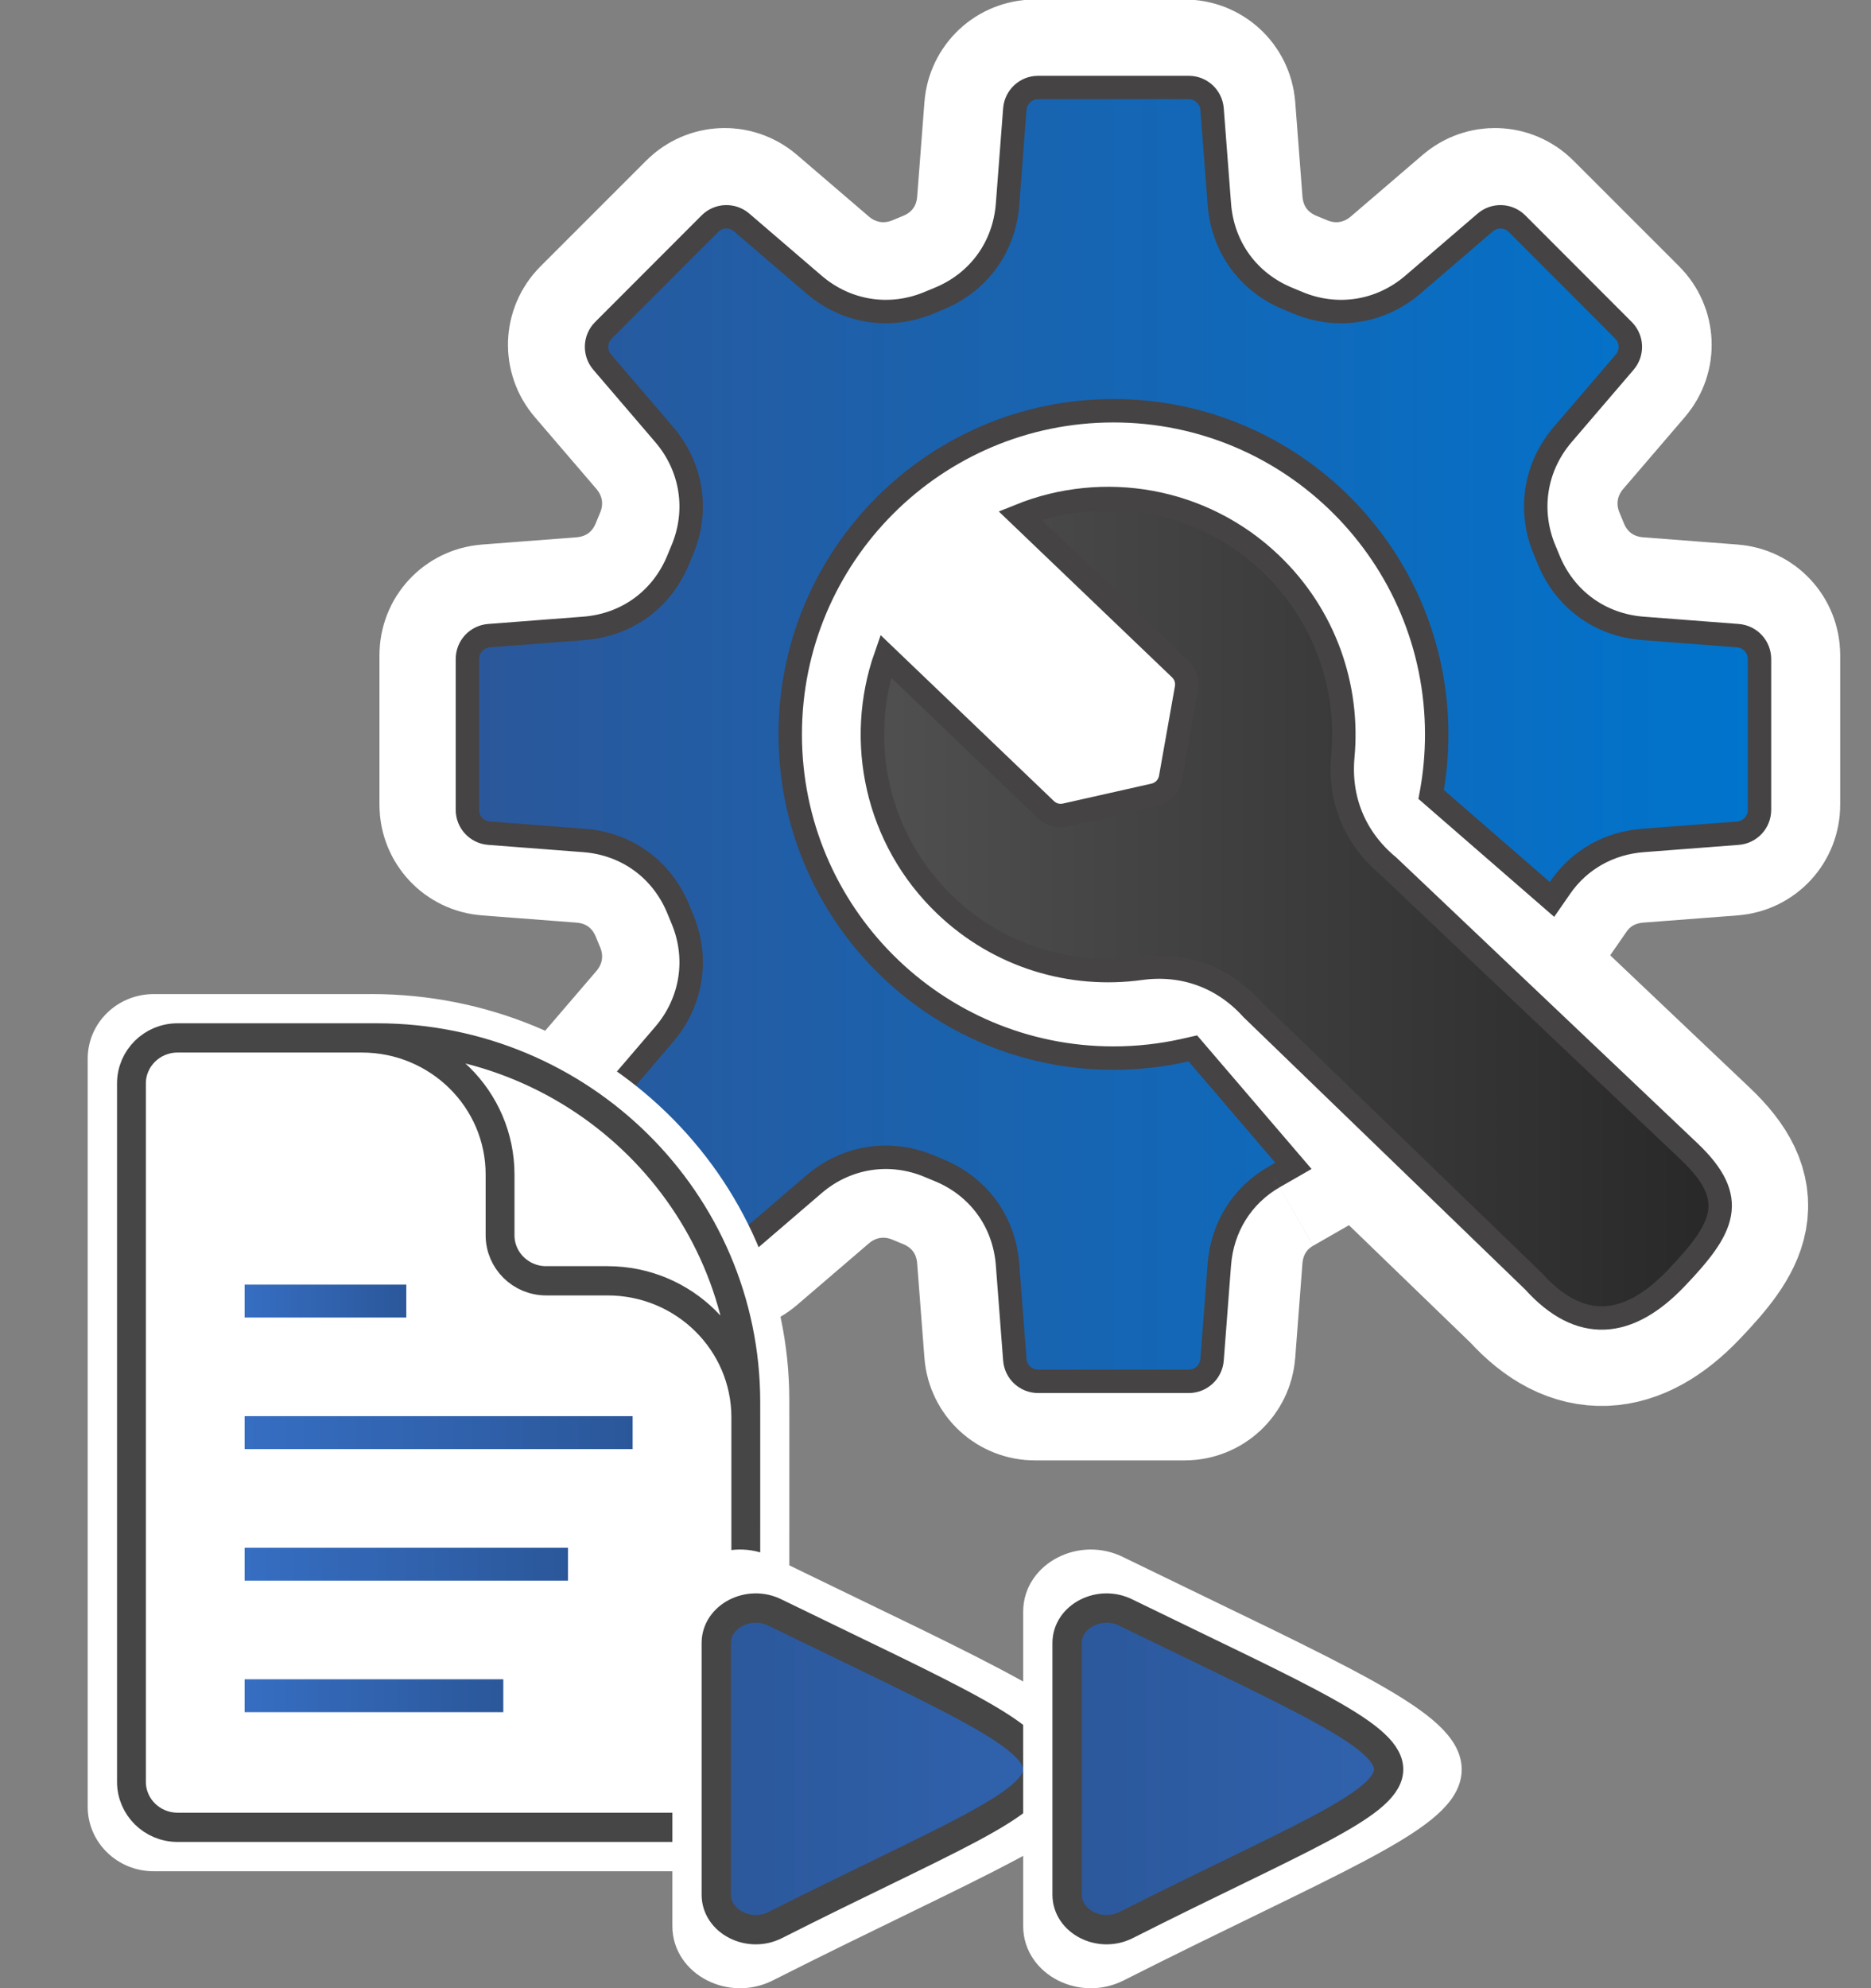 <?xml version="1.0" encoding="UTF-8" standalone="no"?>
<!-- Created with Inkscape (http://www.inkscape.org/) -->

<svg
   width="64"
   height="68"
   viewBox="0 0 64 68"
   version="1.1"
   id="svg5"
   xml:space="preserve"
   xmlns:xlink="http://www.w3.org/1999/xlink"
   xmlns="http://www.w3.org/2000/svg"
   xmlns:svg="http://www.w3.org/2000/svg"><rect x="0" y="0" width="64" height="68" fill="#808080" stroke="none"/><defs
     id="defs2"><linearGradient
       id="linearGradient1"><stop
         style="stop-color:#000000;stop-opacity:1;"
         offset="0"
         id="stop1" /><stop
         style="stop-color:#000000;stop-opacity:0;"
         offset="1"
         id="stop2" /></linearGradient><linearGradient
       id="linearGradient7541"><stop
         style="stop-color:#2b579a;stop-opacity:1;"
         offset="0"
         id="stop7537" /><stop
         style="stop-color:#366ec2;stop-opacity:1;"
         offset="1"
         id="stop7539" /></linearGradient><linearGradient
       xlink:href="#swatch8"
       id="linearGradient7"
       gradientUnits="userSpaceOnUse"
       gradientTransform="matrix(0.395,0,0,0.792,57.517,12.81)"
       x1="7"
       y1="10.5"
       x2="17"
       y2="10.5" /><linearGradient
       id="swatch8"><stop
         style="stop-color:#366ec2;stop-opacity:1;"
         offset="0"
         id="stop13" /><stop
         style="stop-color:#2b579a;stop-opacity:1;"
         offset="1"
         id="stop14" /></linearGradient><linearGradient
       xlink:href="#swatch8"
       id="linearGradient6-8"
       gradientUnits="userSpaceOnUse"
       gradientTransform="matrix(0.632,0,0,0.792,55.859,22.309)"
       x1="7"
       y1="10.5"
       x2="17"
       y2="10.5" /><linearGradient
       xlink:href="#swatch8"
       id="linearGradient5"
       gradientUnits="userSpaceOnUse"
       gradientTransform="matrix(0.79,0,0,0.792,54.753,19.143)"
       x1="7"
       y1="10.5"
       x2="17"
       y2="10.5" /><linearGradient
       id="linearGradient4"
       gradientTransform="matrix(2.996,0,0,0.25,53.648,14.393)"
       x1="2.214"
       y1="37.947"
       x2="5.376"
       y2="37.947"
       gradientUnits="userSpaceOnUse"><stop
         style="stop-color:#366ec2;stop-opacity:1;"
         offset="0"
         id="stop3" /><stop
         style="stop-color:#2b579a;stop-opacity:1;"
         offset="1"
         id="stop4" /></linearGradient><linearGradient
       xlink:href="#linearGradient7541"
       id="linearGradient11"
       gradientUnits="userSpaceOnUse"
       x1="30.025"
       y1="36.781"
       x2="50.117"
       y2="36.781"
       gradientTransform="matrix(1.199,0,0,1.06,-7.362,32.607)" /><linearGradient
       xlink:href="#linearGradient888"
       id="linearGradient2-0"
       gradientUnits="userSpaceOnUse"
       gradientTransform="matrix(2.01,0,0,2.013,-5.239,-9.57)"
       x1="78.926"
       y1="94.314"
       x2="126.852"
       y2="94.314" /><linearGradient
       id="linearGradient888"><stop
         style="stop-color:#505050;stop-opacity:1;"
         offset="0"
         id="stop884" /><stop
         style="stop-color:#282828;stop-opacity:1;"
         offset="1"
         id="stop886" /></linearGradient><linearGradient
       xlink:href="#linearGradient7541-4"
       id="linearGradient3-8"
       gradientUnits="userSpaceOnUse"
       gradientTransform="matrix(2.001,0,0,2.001,-108.023,-203.86)"
       x1="107.659"
       y1="181.883"
       x2="180.692"
       y2="181.883" /><linearGradient
       id="linearGradient7541-4"><stop
         style="stop-color:#2b579a;stop-opacity:1;"
         offset="0"
         id="stop7537-4" /><stop
         style="stop-color:#0074cd;stop-opacity:1;"
         offset="1"
         id="stop7539-5" /></linearGradient><linearGradient
       xlink:href="#linearGradient7541-4"
       id="linearGradient7543"
       x1="107.659"
       y1="181.883"
       x2="180.692"
       y2="181.883"
       gradientUnits="userSpaceOnUse"
       gradientTransform="matrix(2.01,0,0,2.013,-109.023,-205.599)" /><linearGradient
       xlink:href="#linearGradient888"
       id="linearGradient890"
       x1="78.926"
       y1="94.314"
       x2="126.852"
       y2="94.314"
       gradientUnits="userSpaceOnUse"
       gradientTransform="matrix(2.01,0,0,2.013,-5.239,-9.57)" /><linearGradient
       xlink:href="#linearGradient7541"
       id="linearGradient17"
       gradientUnits="userSpaceOnUse"
       gradientTransform="matrix(1.199,0,0,1.06,4.638,32.607)"
       x1="30.025"
       y1="36.781"
       x2="50.117"
       y2="36.781" /></defs><g
     id="layer1"
     transform="translate(-4.733,-11.101)"
     style="display:inline"><g
       id="layer1-9"
       transform="matrix(0.301,0,0,0.301,-11.613,-12.102)"
       style="display:inline"><path
         d="m 170.221,135.668 c 9.458,-3.81 20.679,-2.016 28.527,5.497 6.149,5.887 8.887,14.002 8.16,21.871 -0.454,4.912 1.388,9.342 5.19,12.48 L 246.275,207.94 c 5.704,5.412 3.932,8.715 -1.5,14.401 -5.43,5.687 -10.913,6.192 -16.178,0.352 l -32.005,-30.94 c -3.3,-3.661 -7.803,-5.306 -12.683,-4.632 -7.819,1.08 -16.038,-1.295 -22.187,-7.182 -7.848,-7.513 -10.14,-18.657 -6.764,-28.289 l 18.181,17.406 c 0.621,0.595 1.43,0.821 2.271,0.632 l 10.014,-2.252 c 1.002,-0.224 1.732,-0.987 1.912,-2.001 l 1.798,-10.119 c 0.15,-0.849 -0.111,-1.647 -0.733,-2.244 z"
         style="display:inline;fill:url(#linearGradient2-0);fill-opacity:1;fill-rule:evenodd;stroke:#ffffff;stroke-width:19.995;stroke-dasharray:none;stroke-opacity:1"
         id="path2-6" /><path
         d="m 198.587,210.012 c -3.641,2.088 -5.864,5.71 -6.184,9.889 l -0.822,10.737 c -0.105,1.388 -1.254,2.45 -2.646,2.45 h -17.017 c -1.393,0 -2.539,-1.061 -2.646,-2.451 l -0.823,-10.737 c -0.372,-4.863 -3.302,-8.862 -7.826,-10.684 -0.324,-0.13 -0.647,-0.265 -0.969,-0.402 -4.456,-1.899 -9.418,-1.133 -13.095,2.02 l -8.173,7.009 c -1.057,0.906 -2.619,0.846 -3.603,-0.138 L 122.752,205.674 c -0.984,-0.984 -1.044,-2.546 -0.138,-3.603 l 7.011,-8.175 c 3.153,-3.677 3.919,-8.638 2.02,-13.094 -0.137,-0.322 -0.27,-0.645 -0.4,-0.968 -1.823,-4.524 -5.822,-7.454 -10.685,-7.826 l -10.739,-0.823 c -1.389,-0.107 -2.451,-1.254 -2.451,-2.646 V 151.523 c 0,-1.393 1.061,-2.539 2.451,-2.646 l 10.737,-0.823 c 4.863,-0.374 8.862,-3.302 10.684,-7.826 0.131,-0.324 0.265,-0.647 0.402,-0.969 1.899,-4.456 1.133,-9.417 -2.02,-13.094 l -7.009,-8.174 c -0.906,-1.056 -0.846,-2.619 0.138,-3.603 l 12.032,-12.032 c 0.984,-0.984 2.546,-1.044 3.603,-0.138 l 8.175,7.011 c 3.677,3.153 8.638,3.918 13.094,2.02 0.322,-0.137 0.645,-0.27 0.968,-0.4 4.524,-1.823 7.454,-5.822 7.826,-10.686 l 0.823,-10.739 c 0.107,-1.389 1.254,-2.451 2.646,-2.451 h 17.017 c 1.393,0 2.539,1.061 2.646,2.451 l 0.823,10.738 c 0.372,4.864 3.302,8.863 7.827,10.686 0.324,0.13 0.647,0.264 0.969,0.401 4.456,1.899 9.417,1.133 13.093,-2.02 l 8.174,-7.011 c 1.056,-0.906 2.619,-0.846 3.603,0.138 l 12.032,12.032 c 0.984,0.984 1.044,2.547 0.138,3.603 l -7.011,8.174 c -3.154,3.677 -3.918,8.64 -2.018,13.097 0.137,0.32 0.27,0.643 0.4,0.966 1.823,4.524 5.823,7.452 10.686,7.826 l 10.738,0.823 c 1.389,0.107 2.451,1.254 2.451,2.646 v 17.017 c 0,1.393 -1.061,2.539 -2.451,2.646 l -10.738,0.823 c -3.78,0.29 -7.141,2.141 -9.305,5.259 l -0.97,1.399 -13.667,-11.859 0.025,-0.134 c 0.402,-2.19 0.603,-4.416 0.603,-6.642 0,-20.189 -16.366,-36.554 -36.554,-36.554 -20.189,0 -36.555,16.365 -36.555,36.554 0,20.189 16.366,36.555 36.555,36.555 2.716,0 5.429,-0.3 8.079,-0.898 l 0.895,-0.202 11.381,13.267 -2.194,1.259"
         style="display:inline;fill:url(#linearGradient3-8);fill-opacity:1;fill-rule:evenodd;stroke:#ffffff;stroke-width:19.885;stroke-dasharray:none;stroke-opacity:1"
         id="path3-8" /><ellipse
         style="display:inline;fill:#ffffff;fill-opacity:1;stroke:#ffffff;stroke-width:3.302;stroke-linecap:round;stroke-linejoin:round;stroke-miterlimit:5;stroke-dasharray:none;stroke-opacity:1;paint-order:stroke markers fill"
         id="path28-9"
         cx="179.492"
         cy="157.828"
         rx="37.16"
         ry="37.207" /><path
         d="m 199.089,210.826 c -3.659,2.101 -5.892,5.745 -6.214,9.95 l -0.826,10.804 c -0.106,1.397 -1.26,2.465 -2.659,2.465 h -17.1 c -1.4,0 -2.552,-1.067 -2.659,-2.466 l -0.827,-10.804 c -0.374,-4.893 -3.318,-8.916 -7.864,-10.75 -0.326,-0.131 -0.65,-0.266 -0.974,-0.404 -4.478,-1.911 -9.464,-1.14 -13.159,2.033 l -8.213,7.052 c -1.062,0.912 -2.632,0.852 -3.621,-0.139 l -12.091,-12.107 c -0.989,-0.99 -1.049,-2.562 -0.139,-3.625 l 7.045,-8.225 c 3.168,-3.699 3.938,-8.692 2.03,-13.175 -0.138,-0.324 -0.271,-0.649 -0.402,-0.973 -1.832,-4.552 -5.851,-7.5 -10.737,-7.874 l -10.792,-0.828 c -1.396,-0.107 -2.463,-1.262 -2.463,-2.662 v -17.122 c 0,-1.402 1.066,-2.555 2.463,-2.662 l 10.79,-0.828 c 4.887,-0.376 8.905,-3.323 10.736,-7.874 0.131,-0.326 0.266,-0.651 0.404,-0.975 1.909,-4.483 1.139,-9.475 -2.03,-13.175 l -7.043,-8.224 c -0.91,-1.063 -0.85,-2.635 0.139,-3.625 l 12.091,-12.106 c 0.989,-0.991 2.559,-1.051 3.621,-0.139 l 8.215,7.054 c 3.695,3.172 8.68,3.942 13.158,2.032 0.323,-0.137 0.648,-0.271 0.972,-0.402 4.546,-1.834 7.49,-5.858 7.864,-10.751 l 0.827,-10.805 c 0.107,-1.398 1.26,-2.466 2.659,-2.466 h 17.1 c 1.4,0 2.552,1.068 2.659,2.466 l 0.827,10.804 c 0.374,4.894 3.318,8.917 7.866,10.751 0.326,0.131 0.65,0.266 0.974,0.404 4.478,1.91 9.463,1.14 13.157,-2.032 l 8.214,-7.054 c 1.061,-0.912 2.631,-0.852 3.621,0.139 l 12.091,12.106 c 0.989,0.991 1.049,2.563 0.139,3.625 l -7.045,8.224 c -3.169,3.7 -3.937,8.693 -2.028,13.178 0.137,0.322 0.271,0.647 0.402,0.972 1.832,4.552 5.852,7.498 10.738,7.874 l 10.79,0.828 c 1.396,0.107 2.463,1.262 2.463,2.662 v 17.122 c 0,1.402 -1.066,2.555 -2.463,2.662 l -10.79,0.828 c -3.799,0.292 -7.176,2.154 -9.351,5.292 l -0.975,1.407 -13.734,-11.932 0.025,-0.135 c 0.404,-2.204 0.606,-4.443 0.606,-6.683 0,-20.313 -16.446,-36.78 -36.733,-36.78 -20.288,0 -36.734,16.466 -36.734,36.78 0,20.313 16.446,36.78 36.734,36.78 2.73,0 5.455,-0.302 8.118,-0.904 l 0.899,-0.203 11.437,13.349 -2.205,1.266"
         style="display:inline;fill:url(#linearGradient7543);fill-opacity:1;fill-rule:evenodd;stroke:#454344;stroke-width:2.662;stroke-dasharray:none;stroke-opacity:1"
         id="path14-7" /><path
         d="m 170.221,135.668 c 9.458,-3.81 20.679,-2.016 28.527,5.497 6.149,5.887 8.887,14.002 8.16,21.871 -0.454,4.912 1.388,9.342 5.19,12.48 L 246.275,207.94 c 5.704,5.412 3.932,8.715 -1.5,14.401 -5.43,5.687 -10.913,6.192 -16.178,0.352 l -32.005,-30.94 c -3.3,-3.661 -7.803,-5.306 -12.683,-4.632 -7.819,1.08 -16.038,-1.295 -22.187,-7.182 -7.848,-7.513 -10.14,-18.657 -6.764,-28.289 l 18.181,17.406 c 0.621,0.595 1.43,0.821 2.271,0.632 l 10.014,-2.252 c 1.002,-0.224 1.732,-0.987 1.912,-2.001 l 1.798,-10.119 c 0.15,-0.849 -0.111,-1.647 -0.733,-2.244 z"
         style="display:inline;fill:url(#linearGradient890);fill-opacity:1;fill-rule:evenodd;stroke:#454344;stroke-width:2.662;stroke-dasharray:none;stroke-opacity:1"
         id="path16-4" /></g><g
       id="g14"
       transform="translate(3,-0.514)"><path
         stroke-linecap="round"
         stroke-linejoin="round"
         d="M 28.196,63.952 V 60.058 c 0,-2.765 -2.309,-5.006 -5.158,-5.006 H 20.745 c -0.95,0 -1.719,-0.747 -1.719,-1.669 v -2.225 c 0,-2.765 -2.31,-5.006 -5.158,-5.006 H 11.001 m 3.439,0 H 6.989 c -0.949,0 -1.719,0.748 -1.719,1.669 v 25.589 c 0,0.921 0.77,1.669 1.719,1.669 H 26.476 c 0.949,0 1.719,-0.748 1.719,-1.669 V 59.502 c 0,-7.373 -6.159,-13.351 -13.756,-13.351 z"
         id="path5"
         style="display:inline;fill:#ffffff;fill-opacity:1;stroke:#ffffff;stroke-width:1.074;stroke-dasharray:none;stroke-opacity:1" /><g
         id="g1"
         transform="matrix(1.401,0,0,1.421,-74.352,26.1)"
         style="stroke-width:0.704"><path
           id="path3"
           style="fill:#ffffff;stroke:#ffffff;stroke-width:1.056;stroke-linecap:round;stroke-linejoin:round;stroke-miterlimit:5;stroke-opacity:1;paint-order:stroke markers fill"
           d="m 71.465,20.882 c -0.491,-0.365 -1.088,-0.608 -1.752,-0.713 -0.169,-0.027 -0.227,-0.029 -1.187,-0.036 -0.99,-0.008 -1.01,-0.008 -1.081,-0.035 -0.17,-0.064 -0.288,-0.167 -0.363,-0.319 l -0.047,-0.095 -0.008,-0.94 c -0.008,-0.927 -0.011,-1.004 -0.056,-1.289 -0.087,-0.548 -0.323,-1.106 -0.668,-1.579 -0.061,-0.084 -0.109,-0.154 -0.107,-0.156 0.005,-0.005 0.26,0.083 0.439,0.152 1.461,0.565 2.72,1.501 3.674,2.73 0.504,0.649 0.92,1.399 1.201,2.163 0.035,0.094 0.061,0.176 0.059,0.182 -0.002,0.006 -0.049,-0.023 -0.105,-0.064 z m -12.982,12.38 c -0.235,-0.065 -0.417,-0.261 -0.453,-0.489 -0.018,-0.115 -0.018,-16.854 0,-16.969 0.036,-0.231 0.219,-0.425 0.458,-0.489 0.105,-0.028 4.752,-0.027 4.992,7.56e-4 0.981,0.115 1.828,0.707 2.254,1.575 0.139,0.284 0.235,0.631 0.265,0.956 0.008,0.084 0.013,0.502 0.013,0.991 5.1e-5,0.913 0.002,0.95 0.07,1.175 0.143,0.472 0.553,0.886 1.034,1.043 0.214,0.07 0.186,0.068 1.263,0.078 1.077,0.01 1.107,0.012 1.42,0.082 0.83,0.186 1.56,0.756 1.928,1.508 0.167,0.341 0.249,0.648 0.275,1.038 0.017,0.251 0.017,8.883 -2.03e-4,9.004 -0.033,0.234 -0.215,0.431 -0.458,0.496 -0.098,0.026 -12.967,0.026 -13.062,-6.09e-4 z m 7.54,-2.472 0.003,-0.504 h -3.008 -3.008 v 0.508 0.508 l 3.005,-0.003 3.005,-0.003 z m 1.996,-3.005 v -0.508 h -4.004 -4.004 v 0.508 0.508 h 4.004 4.004 z m 2.005,-2.995 v -0.508 h -5.007 -5.007 v 0.508 0.508 h 5.007 5.007 z M 64.021,21.788 v -0.501 h -2.005 -2.005 v 0.501 0.501 h 2.005 2.005 z" /><path
           stroke-linecap="round"
           stroke-linejoin="round"
           d="m 72.517,26.48 v -2.558 c 0,-1.816 -1.511,-3.288 -3.375,-3.288 h -1.5 c -0.621,0 -1.125,-0.491 -1.125,-1.096 v -1.462 c 0,-1.816 -1.511,-3.288 -3.375,-3.288 h -1.875 m 2.25,0 h -4.875 c -0.621,0 -1.125,0.491 -1.125,1.096 v 16.808 c 0,0.605 0.504,1.096 1.125,1.096 h 12.75 c 0.621,0 1.125,-0.491 1.125,-1.096 v -9.135 c 0,-4.843 -4.029,-8.769 -9,-8.769 z"
           id="path1"
           style="fill:#ffffff;fill-opacity:1;stroke:#464646;stroke-width:0.704;stroke-dasharray:none;stroke-opacity:1" /><rect
           style="fill:url(#linearGradient4);stroke:none;stroke-width:0.704;stroke-miterlimit:5;paint-order:stroke markers fill"
           id="rect1"
           width="9.474"
           height="0.792"
           x="60.28"
           y="23.892" /><rect
           style="fill:url(#linearGradient5);stroke:none;stroke-width:0.944;stroke-miterlimit:5;paint-order:stroke markers fill"
           id="rect4"
           width="7.895"
           height="0.792"
           x="60.28"
           y="27.059" /><rect
           style="fill:url(#linearGradient6-8);stroke:none;stroke-width:0.818;stroke-miterlimit:5;paint-order:stroke markers fill"
           id="rect5"
           width="6.316"
           height="0.792"
           x="60.28"
           y="30.225" /><rect
           style="fill:url(#linearGradient7);stroke:none;stroke-width:0.668;stroke-miterlimit:5;paint-order:stroke markers fill"
           id="rect6"
           width="3.948"
           height="0.792"
           x="60.28"
           y="20.726" /></g></g><path
       stroke-linecap="round"
       stroke-linejoin="round"
       d="m 28.36,66.219 c 0,-1.145 1.398,-1.863 2.522,-1.295 15.494,7.554 14.425,6.065 0,13.353 -1.124,0.568 -2.522,-0.15 -2.522,-1.295 V 66.22 Z"
       id="path15"
       style="fill:#ffffff;fill-opacity:1;stroke:#ffffff;stroke-width:1.255;stroke-opacity:1" /><path
       stroke-linecap="round"
       stroke-linejoin="round"
       d="m 29.235,67.295 c 0,-0.916 1.119,-1.491 2.018,-1.036 12.395,6.043 11.54,4.852 0,10.682 -0.899,0.454 -2.018,-0.12 -2.018,-1.036 v -8.61 z"
       id="path2"
       style="fill:url(#linearGradient11);fill-opacity:1;stroke:#464646;stroke-width:1.004;stroke-opacity:1" /><path
       stroke-linecap="round"
       stroke-linejoin="round"
       d="m 40.36,66.219 c 0,-1.145 1.398,-1.863 2.522,-1.295 15.494,7.554 14.425,6.065 0,13.353 -1.124,0.568 -2.522,-0.15 -2.522,-1.295 V 66.221 Z"
       id="path16"
       style="fill:#ffffff;fill-opacity:1;stroke:#ffffff;stroke-width:1.255;stroke-opacity:1" /><path
       stroke-linecap="round"
       stroke-linejoin="round"
       d="m 41.235,67.295 c 0,-0.916 1.119,-1.491 2.018,-1.036 12.395,6.043 11.54,4.852 0,10.682 -0.899,0.454 -2.018,-0.12 -2.018,-1.036 v -8.61 z"
       id="path17"
       style="fill:url(#linearGradient17);fill-opacity:1;stroke:#464646;stroke-width:1.004;stroke-opacity:1" /></g></svg>
